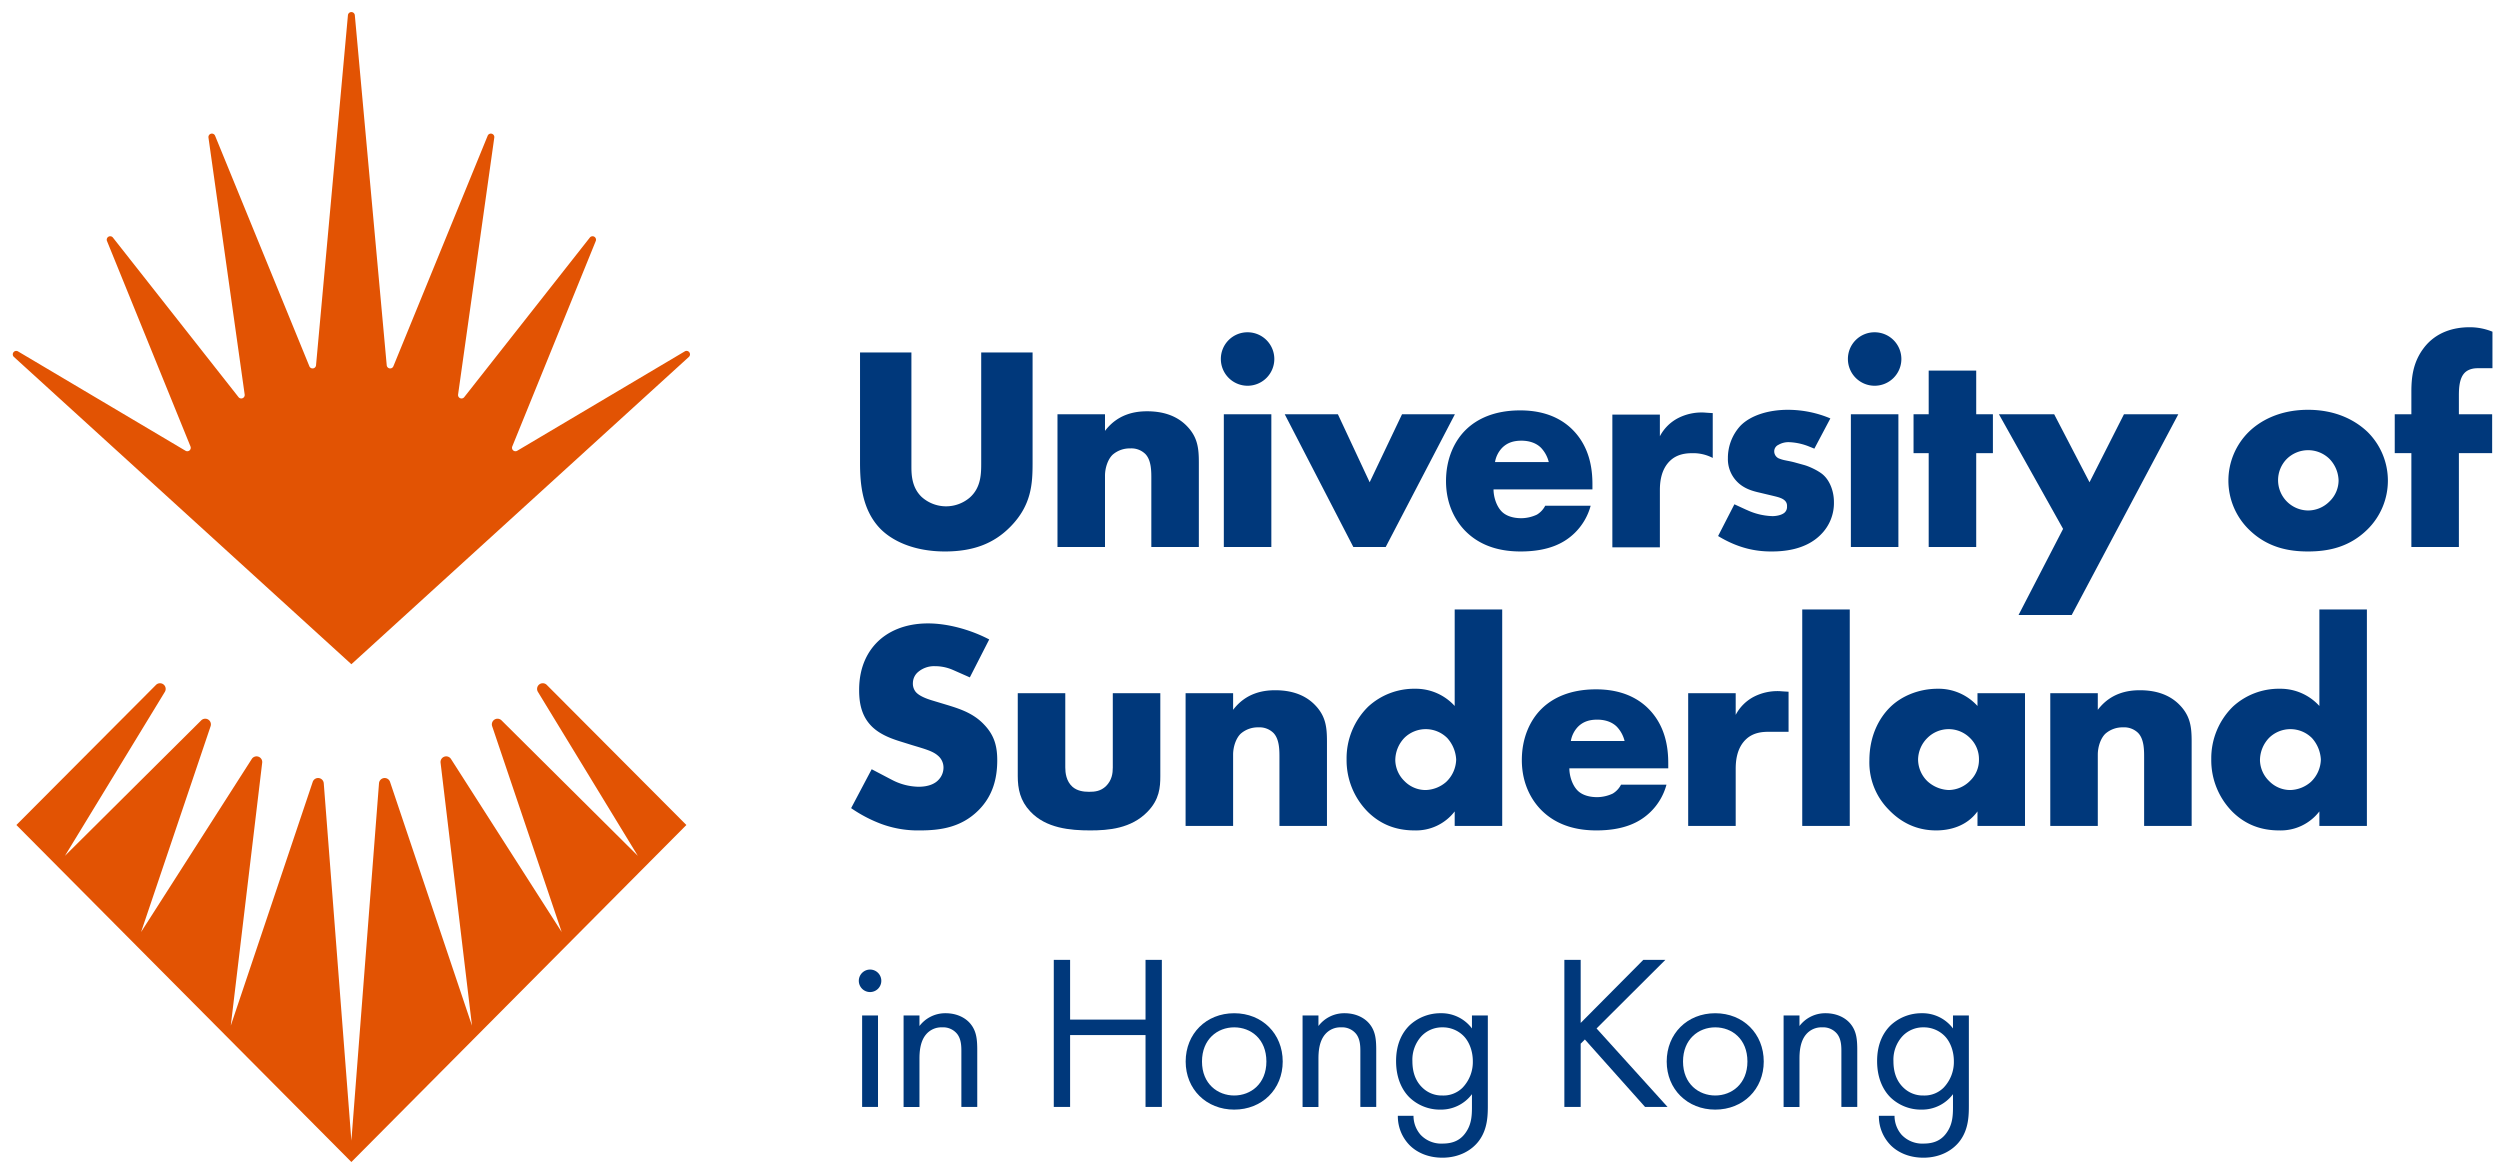 <svg id="Layer_1" data-name="Layer 1" xmlns="http://www.w3.org/2000/svg" width="403.863mm" height="189.638mm" viewBox="0 0 1144.81 537.556">
  <g>
    <path d="M313.569,160.908l-76.716,45.505a1.585,1.585,0,0,1-2.277-1.959l38.239-94.089a1.585,1.585,0,0,0-2.713-1.577L212.58,181.865a1.585,1.585,0,0,1-2.814-1.201L226.349,62.986a1.585,1.585,0,0,0-3.036-.821L180.135,167.731a1.584,1.584,0,0,1-3.043-.456L162.483,6.963a1.585,1.585,0,0,0-3.156,0L144.718,167.275a1.584,1.584,0,0,1-3.043.456L98.496,62.165a1.585,1.585,0,0,0-3.036.821l16.583,117.678a1.585,1.585,0,0,1-2.814,1.201L51.708,108.788a1.585,1.585,0,0,0-2.713,1.577l38.239,94.089a1.585,1.585,0,0,1-2.277,1.959L8.241,160.908a1.585,1.585,0,0,0-1.875,2.534l154.54,140.72,154.54-140.72A1.584,1.584,0,0,0,313.569,160.908Z" fill="#e25303"/>
    <path d="M314.308,377.786l-63.926-64.147a2.598,2.598,0,0,0-4.059,3.186l45.752,75.078-62.414-62.031a2.598,2.598,0,0,0-4.293,2.674l31.841,94.256-50.694-79.25a2.599,2.599,0,0,0-4.769,1.708l14.386,120.407-37.523-111.622a2.598,2.598,0,0,0-5.053.628l-12.651,163.666-12.651-163.666a2.598,2.598,0,0,0-5.053-.628L105.678,469.668,120.064,349.26a2.599,2.599,0,0,0-4.769-1.708l-50.694,79.25,31.841-94.256a2.598,2.598,0,0,0-4.293-2.674l-62.414,62.031,45.752-75.078a2.598,2.598,0,0,0-4.059-3.186L7.502,377.786,160.905,532.11Z" fill="#e25303"/>
    <path d="M417.356,161.407v52.088c0,3.811.137,9.657,4.627,14.009a16.71,16.71,0,0,0,22.03.408c5.442-4.76,5.305-11.425,5.305-16.455V161.407h23.528v50.457c0,9.52-.408,19.447-10.202,29.378-7.614,7.751-17.133,11.288-29.919,11.288-14.279,0-24.481-4.897-30.056-10.88-7.889-8.571-8.841-20.129-8.841-29.786v-50.457Z" fill="#00387b"/>
    <path d="M484.246,189.696h21.76V197.31c5.983-7.884,14.009-8.974,19.314-8.974,6.253,0,12.919,1.498,17.949,6.528,5.172,5.168,5.713,10.335,5.713,17v38.623h-21.76V219.752c0-3.537.137-8.841-2.717-11.833a9.123,9.123,0,0,0-6.94-2.584,11.907,11.907,0,0,0-8.022,2.854c-2.176,2.043-3.537,5.987-3.537,9.657v32.64h-21.76Z" fill="#00387b"/>
    <path d="M571.299,152.159a12.241,12.241,0,1,1-12.241,12.241A12.188,12.188,0,0,1,571.299,152.159Zm10.88,37.537v60.791h-21.76V189.696Z" fill="#00387b"/>
    <path d="M612.653,189.696l14.55,31.142,14.824-31.142h24.211l-31.692,60.791h-14.82L588.309,189.696Z" fill="#00387b"/>
    <path d="M729.212,224.104H683.924c0,3.262,1.223,7.614,3.807,10.198,1.361,1.361,4.082,2.996,8.979,2.996a17.147,17.147,0,0,0,7.069-1.635,10.139,10.139,0,0,0,3.811-4.077h20.807a27.361,27.361,0,0,1-7.343,12.511c-4.489,4.352-11.562,8.434-24.752,8.434-8.026,0-17.683-1.768-25.163-9.249-3.944-3.944-8.975-11.425-8.975-22.983,0-10.202,3.807-18.361,9.112-23.528,5.03-4.897,12.919-8.841,24.889-8.841,7.073,0,16.185,1.498,23.391,8.296,8.567,8.159,9.657,18.769,9.657,25.567Zm-19.992-12.511a14.596,14.596,0,0,0-3.537-6.528c-2.854-2.858-6.798-3.266-8.974-3.266-3.674,0-6.528.953-8.841,3.266a12.388,12.388,0,0,0-3.266,6.528Z" fill="#00387b"/>
    <path d="M738.337,189.845h21.76v9.927a19.602,19.602,0,0,1,8.567-8.429,23.722,23.722,0,0,1,11.288-2.451c.545,0,1.494.137,4.352.275V209.7a19.253,19.253,0,0,0-9.386-2.176c-2.854,0-6.798.408-9.927,3.266-4.622,4.215-4.893,10.605-4.893,13.872v25.975h-21.76Z" fill="#00387b"/>
    <path d="M858.442,152.159a12.241,12.241,0,1,1-12.24,12.241A12.188,12.188,0,0,1,858.442,152.159Zm10.88,37.537v60.791h-21.76V189.696Z" fill="#00387b"/>
    <path d="M904.954,207.512v42.975h-21.76v-42.975H876.258V189.696h6.936V169.704h21.76V189.696h7.644v17.816Z" fill="#00387b"/>
    <path d="M944.736,242.19,915.357,189.696h25.297l16.185,31.142,15.777-31.142h24.885L948.68,281.633H924.336Z" fill="#00387b"/>
    <path d="M826.201,212.954l-3.944-1.09c-3.399-.953-5.168-.953-7.21-1.768a3.54,3.54,0,0,1-2.584-3.399,3.26,3.26,0,0,1,1.906-2.991,9.187,9.187,0,0,1,5.03-1.223,27.201,27.201,0,0,1,9.569,2.216l.005-.013,1.864.762,7.33-13.845a50.141,50.141,0,0,0-19.447-3.944c-8.979,0-17.138,2.584-21.76,7.343a21.725,21.725,0,0,0-5.713,14.824,14.706,14.706,0,0,0,3.944,10.472c3.262,3.537,7.614,4.622,10.61,5.301l5.708,1.361c2.176.545,4.352.953,5.713,2.176a3.228,3.228,0,0,1,1.09,2.721,3.49,3.49,0,0,1-1.09,2.858c-1.361,1.223-3.944,1.631-5.575,1.631a29.588,29.588,0,0,1-11.846-2.874l-.009.019-5.57-2.569-7.464,14.535c10.472,6.391,19.043,7.073,24.481,7.073,5.03,0,15.369-.545,22.438-7.618a20.297,20.297,0,0,0,6.12-15.095c0-4.489-1.631-9.249-4.622-12.103C833.407,215.945,829.055,213.769,826.201,212.954Z" fill="#00387b"/>
    <path d="M487.817,317.432V351.433c0,2.451.408,6.258,3.266,8.841,2.176,1.906,5.03,2.313,7.614,2.313,2.721,0,5.305-.275,7.751-2.584,2.721-2.721,3.129-5.85,3.129-8.571V317.432h21.76v37.945c0,5.168-.408,10.747-5.85,16.322-7.476,7.751-17.949,8.567-26.245,8.567-9.112,0-20.267-.953-27.473-8.704-4.622-4.897-5.713-10.335-5.713-16.185v-37.945Z" fill="#00387b"/>
    <path d="M542.912,317.432h21.76v7.618c5.983-7.889,14.005-8.974,19.309-8.974,6.258,0,12.919,1.494,17.953,6.528,5.167,5.168,5.713,10.335,5.713,16.996v38.627h-21.76V347.489c0-3.537.133-8.837-2.721-11.829a9.113,9.113,0,0,0-6.936-2.588,11.921,11.921,0,0,0-8.026,2.858c-2.176,2.039-3.532,5.983-3.532,9.657v32.64h-21.76Z" fill="#00387b"/>
    <path d="M687.898,378.228h-21.76v-6.665a22.297,22.297,0,0,1-18.361,8.704c-8.704,0-15.64-2.854-21.352-8.434a33.522,33.522,0,0,1-9.79-24.206,33.132,33.132,0,0,1,9.927-24.073,31.08,31.08,0,0,1,21.485-8.159,24.061,24.061,0,0,1,18.09,7.888V279.084h21.76Zm-25.704-20.129a14.584,14.584,0,0,0,4.622-10.335,15.916,15.916,0,0,0-4.077-9.794,13.959,13.959,0,0,0-19.584-.133,14.909,14.909,0,0,0-4.219,10.335,13.731,13.731,0,0,0,4.219,9.52,13.504,13.504,0,0,0,9.657,4.082A14.873,14.873,0,0,0,662.193,358.098Z" fill="#00387b"/>
    <path d="M763.933,351.841H718.645c0,3.266,1.228,7.618,3.811,10.202,1.361,1.361,4.077,2.991,8.974,2.991a17.207,17.207,0,0,0,7.073-1.631,10.117,10.117,0,0,0,3.807-4.082H763.118a27.323,27.323,0,0,1-7.343,12.511c-4.489,4.352-11.558,8.434-24.752,8.434-8.026,0-17.678-1.768-25.159-9.249-3.944-3.944-8.979-11.421-8.979-22.983,0-10.198,3.811-18.361,9.116-23.528,5.03-4.897,12.919-8.841,24.885-8.841,7.073,0,16.185,1.498,23.395,8.296,8.567,8.163,9.652,18.769,9.652,25.571ZM743.942,339.33a14.514,14.514,0,0,0-3.537-6.528c-2.854-2.854-6.798-3.262-8.975-3.262-3.67,0-6.528.949-8.841,3.262a12.414,12.414,0,0,0-3.262,6.528Z" fill="#00387b"/>
    <path d="M847.051,279.084v99.144h-21.76V279.084Z" fill="#00387b"/>
    <path d="M905.537,317.432h21.76v60.795h-21.76v-6.665c-5.034,6.936-12.919,8.704-18.906,8.704-6.528,0-14.55-1.906-21.893-9.657a30.652,30.652,0,0,1-8.704-22.305c0-11.421,4.485-19.447,9.382-24.344,5.168-5.168,13.193-8.567,21.897-8.567a24.066,24.066,0,0,1,18.224,7.888Zm-22.85,20.404a14.221,14.221,0,0,0-4.352,9.927,14.018,14.018,0,0,0,4.219,9.927,15.273,15.273,0,0,0,9.79,4.082,13.957,13.957,0,0,0,9.794-4.219,13.204,13.204,0,0,0,4.077-9.79,13.439,13.439,0,0,0-4.215-9.927,13.792,13.792,0,0,0-19.314,0Z" fill="#00387b"/>
    <path d="M938.872,317.432h21.76v7.618c5.983-7.889,14.005-8.974,19.309-8.974,6.258,0,12.919,1.494,17.953,6.528,5.167,5.168,5.713,10.335,5.713,16.996v38.627h-21.76V347.489c0-3.537.133-8.837-2.721-11.829a9.113,9.113,0,0,0-6.936-2.588,11.921,11.921,0,0,0-8.026,2.858c-2.176,2.039-3.532,5.983-3.532,9.657v32.64h-21.76Z" fill="#00387b"/>
    <path d="M1083.858,378.228h-21.76v-6.665a22.297,22.297,0,0,1-18.361,8.704c-8.704,0-15.64-2.854-21.352-8.434a33.522,33.522,0,0,1-9.79-24.206,33.132,33.132,0,0,1,9.927-24.073,31.079,31.079,0,0,1,21.485-8.159,24.061,24.061,0,0,1,18.09,7.888V279.084h21.76Zm-25.704-20.129a14.584,14.584,0,0,0,4.622-10.335,15.916,15.916,0,0,0-4.077-9.794,13.959,13.959,0,0,0-19.584-.133,14.909,14.909,0,0,0-4.219,10.335,13.731,13.731,0,0,0,4.219,9.52,13.504,13.504,0,0,0,9.657,4.082A14.873,14.873,0,0,0,1058.154,358.098Z" fill="#00387b"/>
    <path d="M809.633,335.115h9.392V316.754c-2.854-.137-3.807-.27-4.352-.27a23.743,23.743,0,0,0-11.288,2.446,19.613,19.613,0,0,0-8.567,8.434v-9.932h-21.76v60.795h21.76v-25.979c0-3.262.27-9.653,4.897-13.872,3.126-2.851,7.064-3.26,9.918-3.261Z" fill="#00387b"/>
    <path d="M450.811,331.986c-4.76-5.168-10.743-7.206-16.455-8.975l-7.206-2.176c-5.575-1.635-7.21-3.266-7.888-4.082a6.061,6.061,0,0,1-1.223-4.082,6.713,6.713,0,0,1,2.309-4.893,11.307,11.307,0,0,1,7.755-2.721,20.494,20.494,0,0,1,8.494,1.821l.002-.005,7.511,3.318,8.878-17.375c-8.567-4.489-19.039-7.343-28.014-7.343-11.017,0-18.631,3.944-23.258,8.567-3.944,3.944-8.296,10.743-8.296,21.897,0,4.622.545,11.017,5.168,16.048,3.674,4.082,9.249,6.12,13.056,7.343l6.12,1.906c5.85,1.768,9.386,2.717,11.695,4.76a7.081,7.081,0,0,1,2.588,5.438,8.111,8.111,0,0,1-2.313,5.713c-1.498,1.631-4.352,3.129-9.112,3.129A27.145,27.145,0,0,1,408.2,356.98l-.004.009-9.029-4.738L389.75,370.064a63.442,63.442,0,0,0,13.734,7.21A48.52,48.52,0,0,0,421.3,380.266c9.657,0,19.039-1.498,26.795-9.249,6.528-6.528,8.567-14.55,8.567-22.846C456.661,341.913,455.438,336.883,450.811,331.986Z" fill="#00387b"/>
    <g>
      <path d="M1084.086,242.465c-8.026,7.889-17.408,10.065-27.202,10.065-8.837,0-18.631-1.768-27.061-10.065a31.353,31.353,0,0,1,0-44.743c5.03-4.897,13.872-10.065,27.061-10.065,13.464,0,22.168,5.301,27.202,10.065a31.363,31.363,0,0,1,0,44.743Zm-36.855-32.37a13.874,13.874,0,0,0,9.79,23.666,13.834,13.834,0,0,0,9.657-4.082,13.408,13.408,0,0,0,4.215-9.657,14.764,14.764,0,0,0-4.215-9.927,13.957,13.957,0,0,0-19.447,0Z" fill="#00387b"/>
      <path d="M1125.984,181.129c0-2.991.137-7.618,2.451-10.202.945-1.081,2.842-2.3,6.084-2.31v-.001h.005c.011,0,.02-.003.031-.003.013,0,.035.003.049.003h6.75V151.888a27.634,27.634,0,0,0-10.472-2.039c-7.206,0-15.502,2.176-21.082,9.652-4.893,6.528-5.575,13.464-5.575,19.992v10.202H1096.61v17.816h7.614v42.975h21.76v-42.975h15.232V189.696h-15.232Z" fill="#00387b"/>
    </g>
  </g>
  <g>
    <path d="M398.422,443.983a5.151,5.151,0,1,1-5.151,5.151A5.172,5.172,0,0,1,398.422,443.983Zm3.636,21.008v41.914h-7.271V464.991Z" fill="#00387b"/>
    <path d="M413.774,464.991h7.271v4.848a14.787,14.787,0,0,1,12.019-5.857c4.949,0,9.494,2.019,12.018,5.757,2.121,3.131,2.425,6.564,2.425,11.211v25.956h-7.272V481.15c0-2.524-.202-5.453-1.919-7.676a8.225,8.225,0,0,0-6.867-3.029,9.166,9.166,0,0,0-7.373,3.232c-2.828,3.333-3.03,8.282-3.03,11.312v21.917h-7.271Z" fill="#00387b"/>
    <path d="M490.025,466.91h34.542V439.54H532.04v67.365h-7.474V473.979h-34.542v32.926H482.551V439.54h7.474Z" fill="#00387b"/>
    <path d="M542.947,486.1c0-12.726,9.393-22.118,22.22-22.118S587.386,473.374,587.386,486.1s-9.493,22.018-22.219,22.018S542.947,498.825,542.947,486.1Zm7.474,0c0,10.302,7.271,15.554,14.746,15.554,7.574,0,14.745-5.353,14.745-15.554,0-10.302-7.069-15.654-14.745-15.654S550.421,475.898,550.421,486.1Z" fill="#00387b"/>
    <path d="M596.477,464.991h7.271v4.848a14.787,14.787,0,0,1,12.018-5.857c4.949,0,9.494,2.019,12.019,5.757,2.121,3.131,2.425,6.564,2.425,11.211v25.956h-7.272V481.15c0-2.524-.202-5.453-1.919-7.676a8.226,8.226,0,0,0-6.867-3.029,9.166,9.166,0,0,0-7.373,3.232c-2.828,3.333-3.03,8.282-3.03,11.312v21.917h-7.271Z" fill="#00387b"/>
    <path d="M674.042,464.991h7.271v40.904c0,4.545,0,11.009-4.04,16.463-3.131,4.241-8.888,7.776-16.766,7.776-7.171,0-12.119-2.828-14.947-5.656a18.88,18.88,0,0,1-5.454-13.533h7.171a13.192,13.192,0,0,0,3.232,8.686,12.977,12.977,0,0,0,10.1,4.04c5.15,0,8.685-1.818,11.109-5.857,2.121-3.435,2.323-7.171,2.323-10.706v-6.06A17.68,17.68,0,0,1,659.7,508.117a20.076,20.076,0,0,1-14.342-5.656c-2.828-2.827-6.06-8.079-6.06-16.563,0-8.181,3.029-13.23,6.06-16.261A20.666,20.666,0,0,1,659.7,463.981a17.432,17.432,0,0,1,14.342,6.969Zm-23.027,9.393a15.957,15.957,0,0,0-4.242,11.514c0,3.636.707,8.585,4.747,12.322a12.678,12.678,0,0,0,8.988,3.434,12.406,12.406,0,0,0,9.191-3.535,16.99,16.99,0,0,0,4.747-12.119c0-4.949-1.818-9.292-4.444-11.817a13.442,13.442,0,0,0-9.494-3.736A12.993,12.993,0,0,0,651.015,474.384Z" fill="#00387b"/>
    <path d="M723.833,468.425,752.516,439.54h10.101l-31.512,31.41,32.522,35.955H753.324L725.752,476l-1.919,1.919v28.986h-7.475V439.54h7.475Z" fill="#00387b"/>
    <path d="M763.224,486.1c0-12.726,9.393-22.118,22.22-22.118s22.219,9.393,22.219,22.118-9.493,22.018-22.219,22.018S763.224,498.825,763.224,486.1Zm7.474,0c0,10.302,7.271,15.554,14.746,15.554,7.574,0,14.745-5.353,14.745-15.554,0-10.302-7.069-15.654-14.745-15.654S770.697,475.898,770.697,486.1Z" fill="#00387b"/>
    <path d="M816.752,464.991h7.271v4.848a14.788,14.788,0,0,1,12.019-5.857c4.949,0,9.494,2.019,12.019,5.757,2.121,3.131,2.425,6.564,2.425,11.211v25.956h-7.272V481.15c0-2.524-.202-5.453-1.919-7.676a8.226,8.226,0,0,0-6.867-3.029,9.166,9.166,0,0,0-7.373,3.232c-2.828,3.333-3.03,8.282-3.03,11.312v21.917h-7.271Z" fill="#00387b"/>
    <path d="M894.319,464.991H901.59v40.904c0,4.545,0,11.009-4.04,16.463-3.131,4.241-8.888,7.776-16.766,7.776-7.171,0-12.119-2.828-14.947-5.656a18.88,18.88,0,0,1-5.454-13.533h7.171a13.193,13.193,0,0,0,3.232,8.686,12.977,12.977,0,0,0,10.1,4.04c5.15,0,8.685-1.818,11.109-5.857,2.121-3.435,2.323-7.171,2.323-10.706v-6.06a17.68,17.68,0,0,1-14.342,7.069,20.076,20.076,0,0,1-14.342-5.656c-2.828-2.827-6.06-8.079-6.06-16.563,0-8.181,3.029-13.23,6.06-16.261a20.666,20.666,0,0,1,14.342-5.655,17.432,17.432,0,0,1,14.342,6.969Zm-23.027,9.393a15.958,15.958,0,0,0-4.242,11.514c0,3.636.707,8.585,4.747,12.322a12.678,12.678,0,0,0,8.988,3.434,12.406,12.406,0,0,0,9.191-3.535,16.99,16.99,0,0,0,4.747-12.119c0-4.949-1.818-9.292-4.444-11.817a13.441,13.441,0,0,0-9.494-3.736A12.993,12.993,0,0,0,871.291,474.384Z" fill="#00387b"/>
  </g>
</svg>
